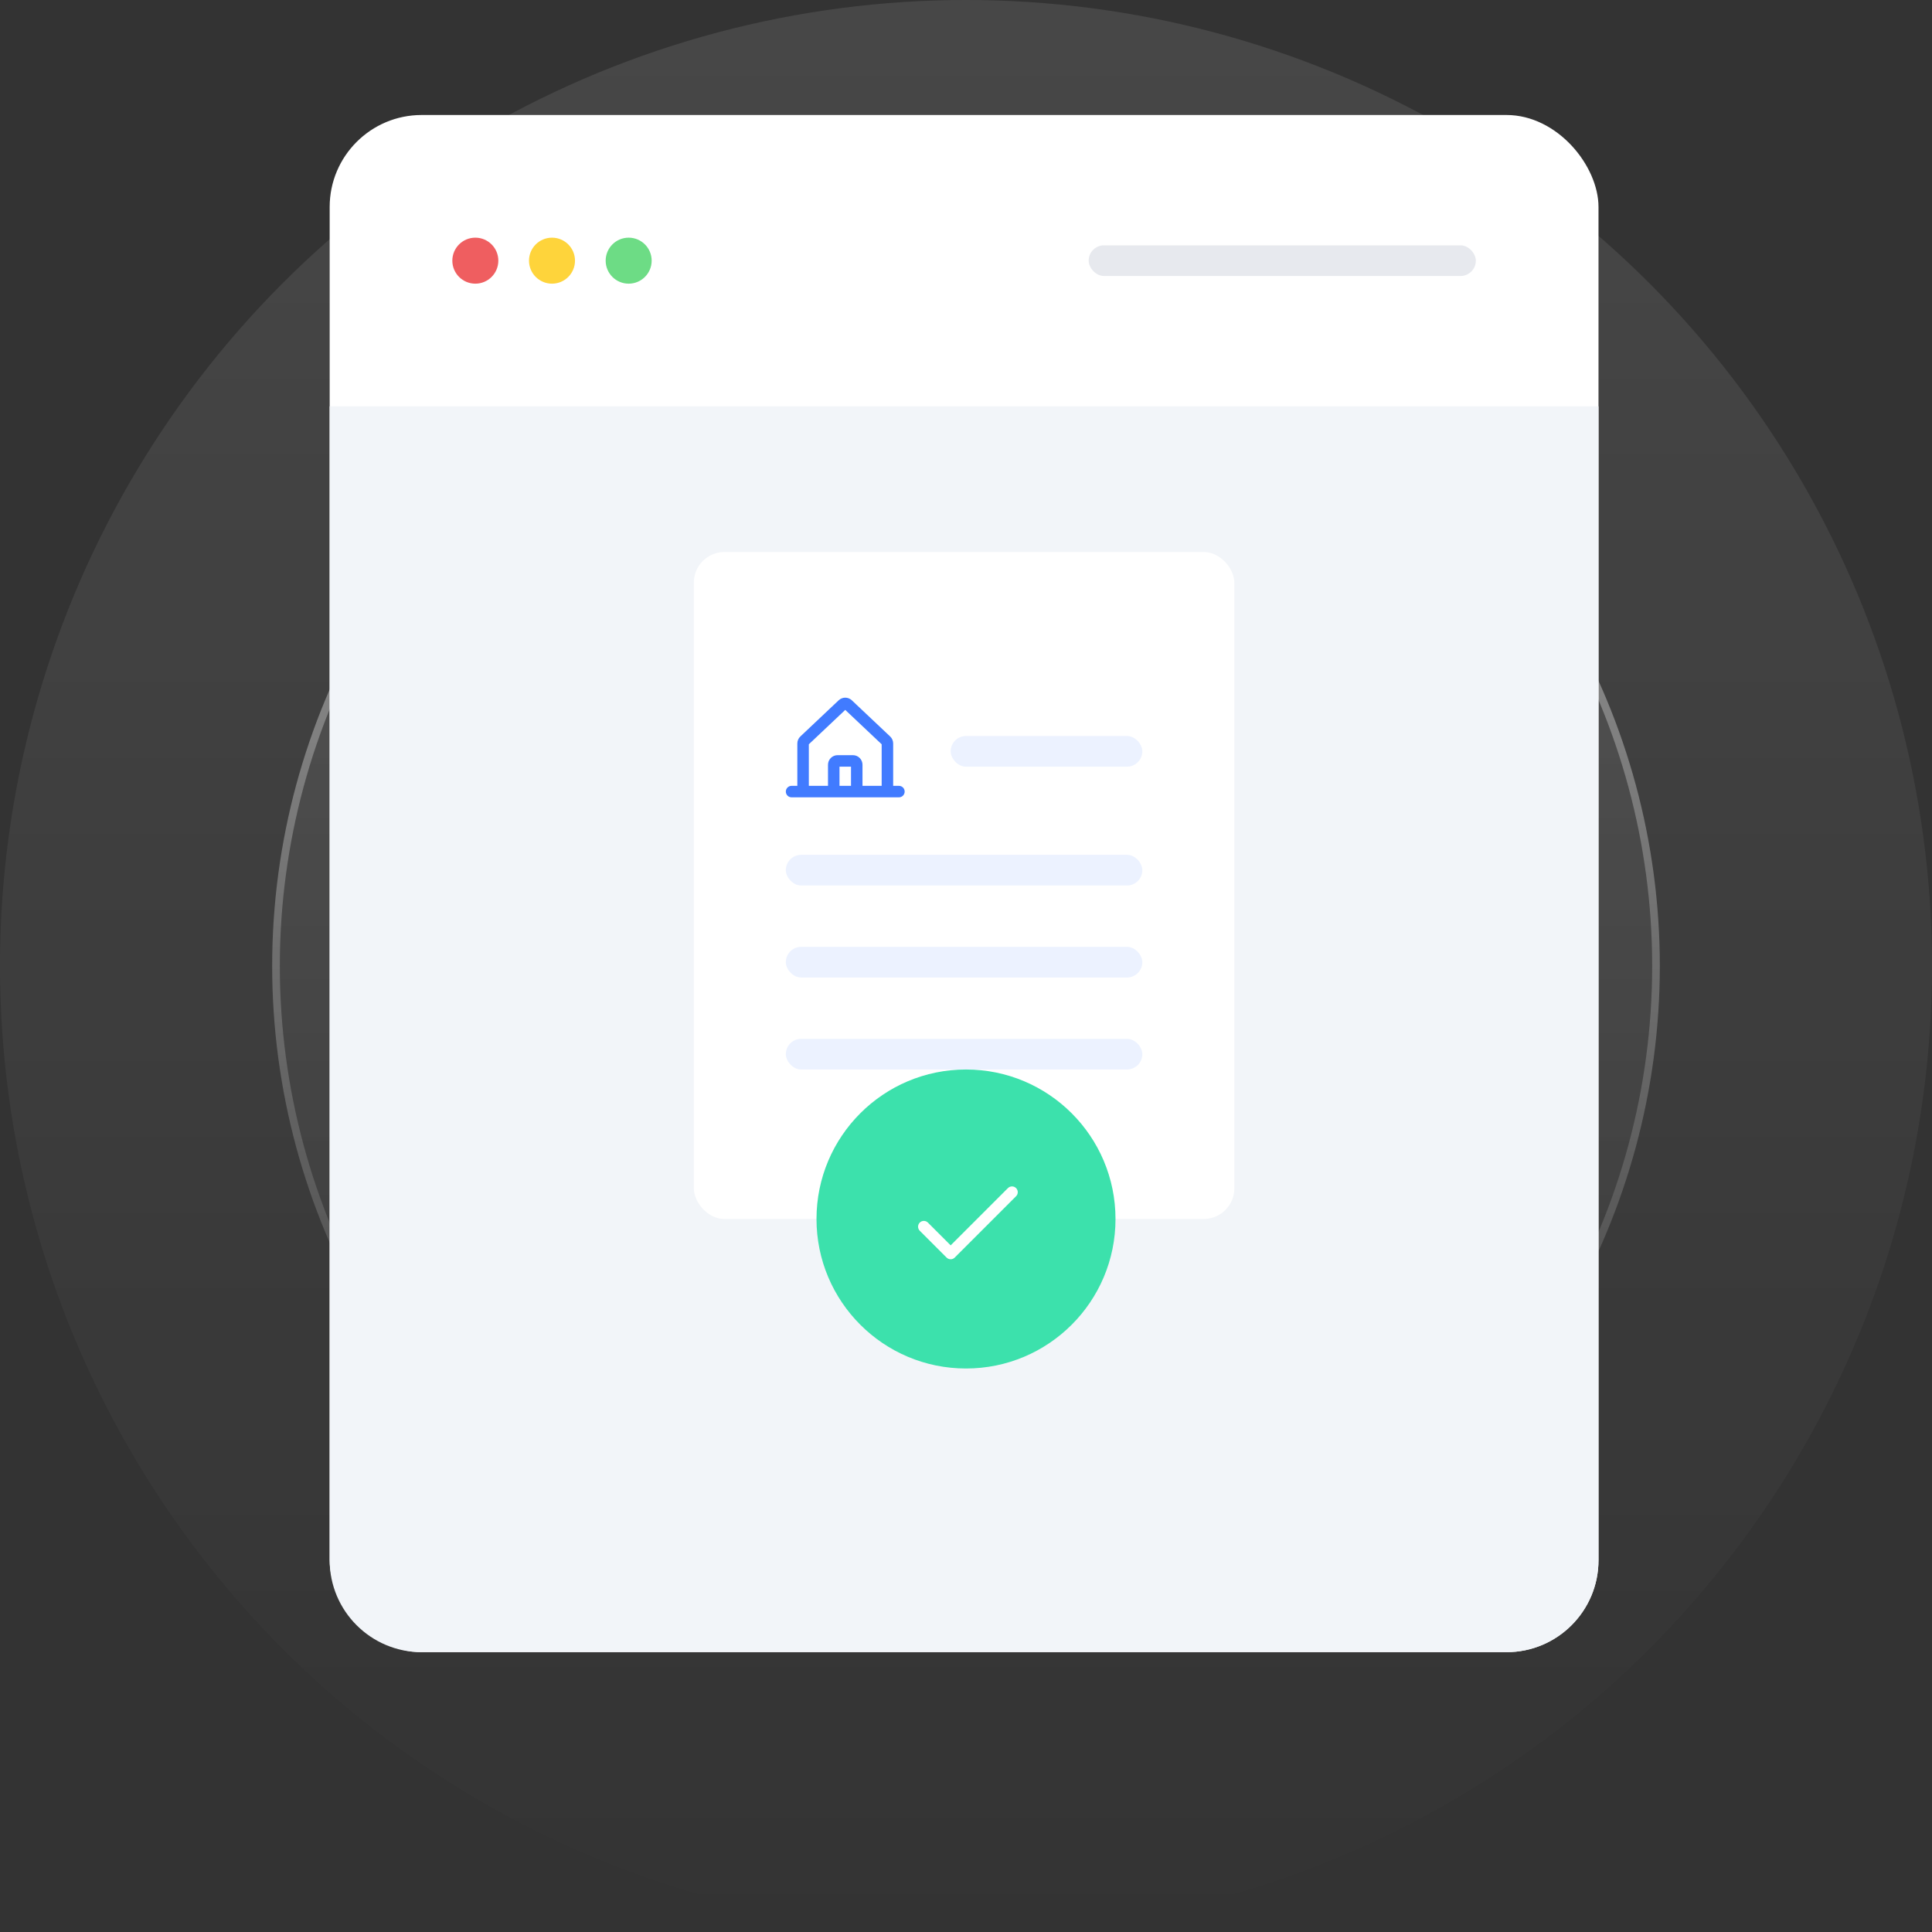 <svg width="504" height="504" viewBox="0 0 504 504" fill="none" xmlns="http://www.w3.org/2000/svg">
<rect x="0" y="0" width="504" height="504" fill="#333333" stroke="none"/>
<circle cx="252" cy="252" r="252" fill="url(#paint0_linear_1217_325)" fill-opacity="0.1"/>
<circle cx="252" cy="252" r="179" fill="url(#paint1_linear_1217_325)" fill-opacity="0.1"/>
<circle cx="252" cy="252" r="180" stroke="url(#paint2_linear_1217_325)" stroke-opacity="0.5" stroke-width="2"/>
<rect x="86" y="30" width="331" height="401" rx="24" fill="white"/>
<path d="M86 106H417V407C417 420.255 406.255 431 393 431H110C96.745 431 86 420.255 86 407V106Z" fill="#F2F5F9"/>
<circle cx="124" cy="68" r="6" fill="#EF5E60"/>
<circle cx="144" cy="68" r="6" fill="#FED43B"/>
<circle cx="164" cy="68" r="6" fill="#6DDC85"/>
<rect opacity="0.1" x="284" y="64" width="101" height="8" rx="4" fill="#0A2156"/>
<rect x="181" y="144" width="141" height="174" rx="8" fill="white"/>
<rect opacity="0.1" x="248" y="192" width="50" height="8" rx="4" fill="#417BFF"/>
<rect opacity="0.1" x="205" y="223" width="93" height="8" rx="4" fill="#417BFF"/>
<rect opacity="0.1" x="205" y="247" width="93" height="8" rx="4" fill="#417BFF"/>
<rect opacity="0.1" x="205" y="271" width="93" height="8" rx="4" fill="#417BFF"/>
<path d="M234.5 205H233V193.944C232.999 193.599 232.928 193.257 232.789 192.941C232.651 192.625 232.448 192.341 232.195 192.106L222.201 182.673L222.181 182.654C221.722 182.234 221.122 182 220.499 182C219.877 182 219.277 182.234 218.818 182.654L218.796 182.673L208.805 192.106C208.552 192.341 208.349 192.625 208.211 192.941C208.072 193.257 208.001 193.599 208 193.944V205H206.5C206.102 205 205.721 205.158 205.439 205.439C205.158 205.721 205 206.102 205 206.5C205 206.898 205.158 207.28 205.439 207.561C205.721 207.842 206.102 208 206.5 208H234.5C234.898 208 235.279 207.842 235.561 207.561C235.842 207.28 236 206.898 236 206.5C236 206.102 235.842 205.721 235.561 205.439C235.279 205.158 234.898 205 234.5 205ZM211 194.16L220.5 185.191L230 194.16V205H225V199.5C225 199.172 224.935 198.847 224.81 198.543C224.684 198.24 224.5 197.965 224.268 197.732C224.036 197.5 223.76 197.316 223.457 197.19C223.153 197.065 222.828 197 222.5 197H218.5C217.837 197 217.201 197.264 216.732 197.732C216.263 198.201 216 198.837 216 199.5V205H211V194.16ZM222 205H219V200H222V205Z" fill="#417BFF"/>
<circle cx="252" cy="318" r="39" fill="#3CE1AC"/>
<path d="M265.061 312.061L249.061 328.061C248.922 328.201 248.756 328.312 248.574 328.388C248.392 328.463 248.196 328.502 247.999 328.502C247.801 328.502 247.606 328.463 247.423 328.388C247.241 328.312 247.076 328.201 246.936 328.061L239.936 321.061C239.797 320.922 239.686 320.756 239.61 320.574C239.535 320.391 239.496 320.196 239.496 319.999C239.496 319.801 239.535 319.606 239.61 319.424C239.686 319.241 239.797 319.076 239.936 318.936C240.076 318.797 240.241 318.686 240.424 318.61C240.606 318.535 240.801 318.496 240.999 318.496C241.196 318.496 241.391 318.535 241.574 318.61C241.756 318.686 241.922 318.797 242.061 318.936L248 324.875L262.939 309.939C263.22 309.657 263.603 309.499 264.001 309.499C264.4 309.499 264.782 309.657 265.064 309.939C265.345 310.22 265.504 310.603 265.504 311.001C265.504 311.4 265.345 311.782 265.064 312.064L265.061 312.061Z" fill="white"/>
<defs>
<linearGradient id="paint0_linear_1217_325" x1="252" y1="0" x2="252" y2="504" gradientUnits="userSpaceOnUse">
<stop stop-color="white"/>
<stop offset="1" stop-color="white" stop-opacity="0"/>
</linearGradient>
<linearGradient id="paint1_linear_1217_325" x1="252" y1="73" x2="252" y2="431" gradientUnits="userSpaceOnUse">
<stop stop-color="white"/>
<stop offset="1" stop-color="white" stop-opacity="0"/>
</linearGradient>
<linearGradient id="paint2_linear_1217_325" x1="252" y1="73" x2="252" y2="431" gradientUnits="userSpaceOnUse">
<stop stop-color="white"/>
<stop offset="1" stop-color="white" stop-opacity="0"/>
</linearGradient>
</defs>
</svg>
